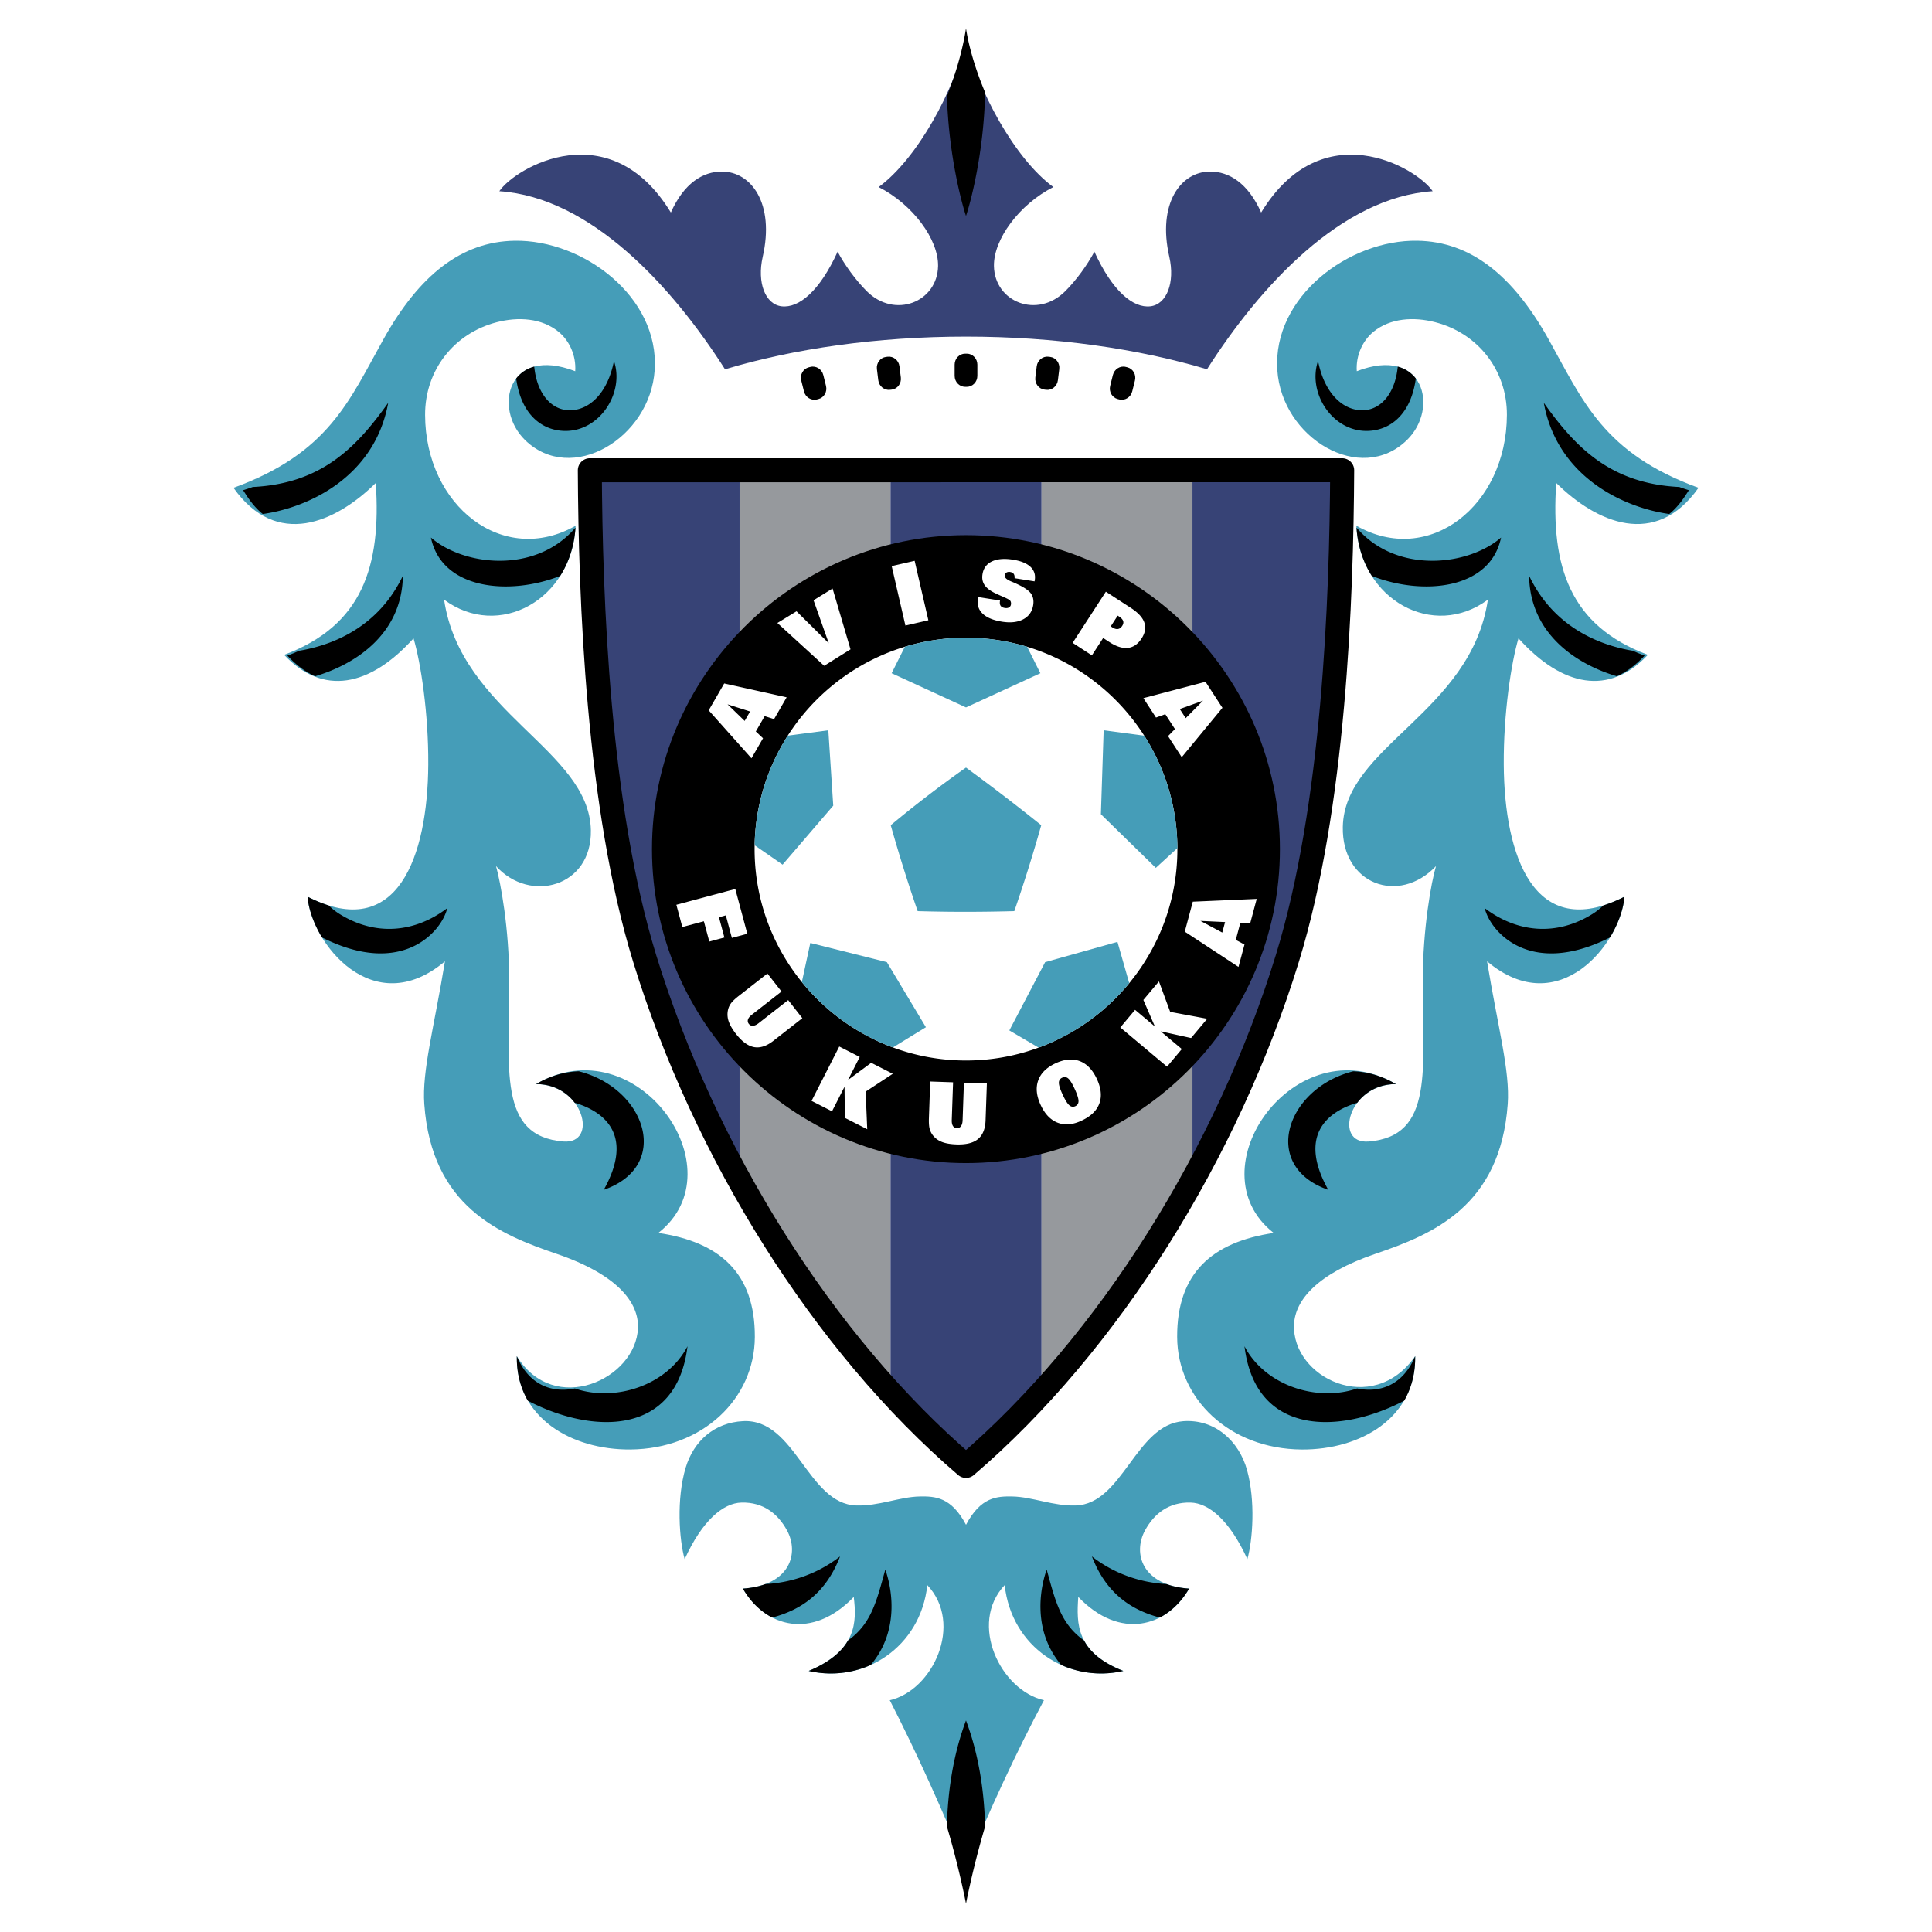 <svg xmlns="http://www.w3.org/2000/svg" width="2500" height="2500" viewBox="0 0 192.756 192.756"><path fill-rule="evenodd" clip-rule="evenodd" fill="#fff" d="M0 0h192.756v192.756H0V0z"/><path d="M118.971 46.917v70.867c-4.281 7.74-9.391 14.965-15.062 21.16V46.917h15.062zm-30.123 0H73.786v70.867c4.28 7.738 9.39 14.965 15.062 21.16V46.917z" fill-rule="evenodd" clip-rule="evenodd" fill="#96999d"/><path d="M118.971 117.783V46.917h14.939c-.066 12.892-.801 33.526-5.469 48.7-2.324 7.553-5.548 15.074-9.47 22.166zm-22.594 28.473a86.741 86.741 0 0 0 7.531-7.312V46.917h-15.06v92.027a87.007 87.007 0 0 0 7.529 7.312zM73.786 46.917h-14.94c.065 12.892.8 33.526 5.469 48.7 2.323 7.553 5.549 15.075 9.471 22.167V46.917z" fill-rule="evenodd" clip-rule="evenodd" fill="#374376"/><path d="M96.373 53.391c17.252 0 31.325 14.072 31.325 31.325 0 17.252-14.072 31.325-31.325 31.325s-31.325-14.072-31.325-31.325c-.001-17.253 14.071-31.325 31.325-31.325z" fill-rule="evenodd" clip-rule="evenodd"/><path d="M96.377 63.625c11.617 0 21.091 9.474 21.091 21.091 0 11.616-9.475 21.09-21.091 21.09-11.616 0-21.091-9.475-21.091-21.09.001-11.617 9.475-21.091 21.091-21.091zM74.838 70.987l-2.251-.717 1.708 1.656.543-.939zm.136 4.668l-4.267-4.785 1.547-2.681 6.231 1.382-1.254 2.173-.939-.295-.884 1.53.719.677-1.153 1.999zm9.881-10.87l-2.625 1.641-4.669-4.271 1.908-1.167 3.218 3.187-1.519-4.286 1.898-1.174 1.789 6.07zm6.399-8.833l1.369 5.932-2.289.528-1.369-5.932 2.289-.528zm6.361 3.62l2.158.342-.008.048c-.031.205-.01.364.068.478.08.113.217.186.412.217.172.027.311.009.42-.053a.392.392 0 0 0 .197-.297.544.544 0 0 0-.016-.264.37.37 0 0 0-.137-.186c-.107-.076-.332-.187-.676-.337a16.086 16.086 0 0 1-.816-.372c-.479-.24-.814-.509-1.004-.807-.191-.297-.254-.646-.189-1.05.094-.597.406-1.024.939-1.277.533-.254 1.232-.313 2.1-.176.789.125 1.371.363 1.744.713.371.352.516.792.432 1.325l-.02.126-1.994-.316c.014-.185-.018-.328-.088-.428-.072-.101-.191-.164-.357-.19a.523.523 0 0 0-.365.055.37.37 0 0 0-.176.269c-.035.22.182.427.65.621.17.07.307.127.406.175.779.346 1.291.676 1.535.991.242.317.326.714.252 1.191-.104.644-.432 1.116-.988 1.413-.555.298-1.26.379-2.115.244-.867-.137-1.51-.4-1.924-.787-.416-.389-.578-.874-.484-1.455.008-.057.016-.1.021-.132.008-.029.015-.057.023-.081zm13.897 1.85l-.689 1.062c.018.015.035.03.059.046.021.016.055.037.092.062.209.136.395.189.561.164.166-.025.309-.129.428-.315.113-.175.143-.339.09-.494-.055-.152-.195-.304-.424-.451l-.117-.074zm-4.494 2.715l3.314-5.105 2.482 1.612c.727.472 1.18.96 1.355 1.467.178.505.086 1.036-.277 1.595-.367.563-.82.874-1.361.934-.543.059-1.158-.134-1.842-.579l-.627-.407-1.125 1.731-1.919-1.248zm11.279 7.514l1.729-1.748-2.318.838.589.91zm-4.221-1.998l6.199-1.629 1.688 2.596-4.061 4.925-1.367-2.104.689-.703-.963-1.481-.928.333-1.257-1.937zM70.768 93.94l-.543-2.024-2.149.575-.595-2.221 5.88-1.576 1.198 4.469-1.54.412-.602-2.248-.686.184.542 2.025-1.505.404zm5.798 3.187l1.406 1.797-2.967 2.318c-.203.158-.33.316-.379.471a.458.458 0 0 0 .089.443.459.459 0 0 0 .411.186c.169-.014.352-.096.546-.246l2.966-2.318 1.411 1.805-2.891 2.26c-.676.527-1.317.736-1.921.627-.605-.111-1.206-.547-1.803-1.311-.343-.441-.581-.842-.712-1.201a2.11 2.11 0 0 1-.116-1.059c.043-.277.137-.523.284-.74.145-.219.408-.477.787-.773l2.889-2.259zm4.404 12.707l2.764-5.424 2.041 1.041-1.171 2.299 2.318-1.715 2.152 1.096-2.709 1.779.159 3.754-2.232-1.137-.033-3.102-1.248 2.449-2.041-1.04zm11.837-1.932l2.281.078-.131 3.764c-.009.256.03.455.117.592.088.139.22.211.396.217a.451.451 0 0 0 .406-.195c.1-.137.154-.33.163-.576l.131-3.762 2.29.08-.129 3.666c-.029.857-.281 1.482-.754 1.875-.475.393-1.195.572-2.164.537-.558-.02-1.018-.094-1.378-.225s-.655-.328-.886-.592a1.826 1.826 0 0 1-.385-.693c-.074-.252-.103-.619-.086-1.1l.129-3.666zm15.091 3.91c-.873.408-1.664.475-2.373.201-.707-.271-1.271-.857-1.693-1.758-.426-.914-.51-1.73-.252-2.455.256-.723.832-1.295 1.73-1.713.893-.416 1.697-.49 2.412-.221.713.27 1.283.861 1.707 1.77.43.924.516 1.742.254 2.455-.259.716-.855 1.288-1.785 1.721zm-1.927-4.289a.528.528 0 0 0-.326.525c.002.244.133.645.393 1.197.242.52.457.861.643 1.023.188.164.389.195.607.094.221-.104.326-.285.316-.543-.012-.262-.146-.672-.41-1.236-.238-.51-.445-.838-.623-.988a.528.528 0 0 0-.6-.072zm10.465-1.103l-4.662-3.912 1.471-1.756 1.977 1.658-1.148-2.645 1.553-1.85 1.123 3.039 3.693.689-1.609 1.92-3.029-.666 2.105 1.766-1.474 1.757zm5.791-14.425l-2.457-.115 2.176 1.163.281-1.048zm1.337 4.474l-5.359-3.518.801-2.99 6.377-.278-.648 2.424-.984-.042-.457 1.707.869.467-.599 2.23z" fill-rule="evenodd" clip-rule="evenodd" fill="#fff"/><path d="M96.377 146.256c14.292-12.227 26.125-31.334 32.064-50.639 4.668-15.174 5.402-35.809 5.469-48.7m0 0H58.846m0 0c.065 12.892.8 33.526 5.469 48.7 5.939 19.305 17.771 38.413 32.062 50.639" fill="none" stroke="#000" stroke-width="2.395" stroke-linecap="round" stroke-linejoin="round" stroke-miterlimit="2.613"/><path d="M96.377 63.625c2.121 0 4.167.316 6.101.903l1.318 2.64-7.419 3.411-7.418-3.411 1.318-2.64a20.961 20.961 0 0 1 6.1-.903zm17.785 9.773a20.97 20.97 0 0 1 3.307 11.218l-2.154 1.972-5.479-5.353.275-8.375 4.051.538zm-1.498 24.694a21.203 21.203 0 0 1-9.039 6.43l-2.924-1.717 3.572-6.811 7.215-2.023 1.176 4.121zm-23.578 6.412A21.211 21.211 0 0 1 80 97.979l.845-3.901 7.641 1.917 3.892 6.49-3.292 2.019zM75.292 84.335a20.95 20.95 0 0 1 3.303-10.938l4.048-.538.49 7.523-5.054 5.885-2.787-1.932zm21.085-7.755a204.396 204.396 0 0 1 7.507 5.752 153.484 153.484 0 0 1-2.686 8.572c-3.346.091-6.56.091-9.642 0a154.075 154.075 0 0 1-2.687-8.572 117.103 117.103 0 0 1 7.508-5.752z" fill-rule="evenodd" clip-rule="evenodd" fill="#459db8"/><path d="M72.333 36.843a68.122 68.122 0 0 1 3.536 6.246c5.585-1.735 12.734-2.779 20.508-2.779 7.978 0 14.917.992 20.564 2.809a67.648 67.648 0 0 1 3.523-6.255c-6.949-2.134-15.008-3.279-24.087-3.279-8.897-.001-17.177 1.203-24.044 3.258z" fill-rule="evenodd" clip-rule="evenodd" fill="#fff"/><path d="M112.48 36.647l-.164-.041c-.561-.14-1.137.224-1.283.807l-.271 1.087c-.145.583.195 1.174.754 1.314l.164.041c.561.14 1.137-.224 1.283-.807l.271-1.087c.145-.584-.195-1.174-.754-1.314zm-7.705-1.037l-.168-.021c-.572-.07-1.1.36-1.174.957l-.137 1.112c-.072.597.336 1.143.908 1.213l.168.021c.572.07 1.102-.36 1.174-.957l.137-1.112c.075-.597-.333-1.142-.908-1.213zm-24.082 1.037l.164-.041c.56-.14 1.137.224 1.282.807l.271 1.087c.145.583-.193 1.174-.753 1.314l-.165.041c-.56.14-1.136-.224-1.281-.807l-.271-1.087c-.146-.584.193-1.174.753-1.314zm7.704-1.037l.168-.02c.572-.07 1.101.36 1.174.957l.137 1.112c.074.597-.335 1.143-.907 1.213l-.169.02c-.572.07-1.101-.36-1.174-.957l-.137-1.112c-.073-.597.336-1.143.908-1.213zm7.896-.325h.169c.577 0 1.049.492 1.049 1.093V37.5c0 .601-.473 1.092-1.049 1.092h-.169c-.577 0-1.049-.492-1.049-1.092v-1.122c.001-.601.472-1.093 1.049-1.093z" fill-rule="evenodd" clip-rule="evenodd"/><path d="M96.377 33.584c-8.897 0-17.178 1.203-24.044 3.259-5.277-8.282-13.406-17.163-22.517-17.767 1.625-2.387 11.04-7.843 17.115 2.126 1.31-2.938 3.202-4.085 5.086-4.086 2.938-.001 5.291 3.19 4.079 8.506-.585 2.566.253 4.752 1.89 4.939 1.724.198 3.795-1.52 5.582-5.447.719 1.332 1.768 2.793 2.892 3.923 2.802 2.818 7.068 1.1 7.131-2.495.046-2.656-2.516-6.146-5.929-7.88 3.863-2.824 7.604-9.727 8.716-14.788 1.113 5.06 4.855 11.964 8.716 14.787-3.412 1.734-5.975 5.224-5.928 7.88.062 3.595 4.328 5.313 7.131 2.495 1.123-1.129 2.172-2.591 2.891-3.922 1.789 3.927 3.859 5.645 5.582 5.447 1.637-.188 2.477-2.373 1.891-4.94-1.211-5.315 1.143-8.507 4.08-8.505 1.883.001 3.775 1.148 5.084 4.086 6.076-9.969 15.49-4.513 17.115-2.126-9.111.604-17.24 9.484-22.516 17.767-6.867-2.055-15.149-3.259-24.047-3.259z" fill-rule="evenodd" clip-rule="evenodd" fill="#374376"/><path d="M96.377 186.303c-2.338-5.656-4.818-11.242-7.606-16.672 4.318-.982 7.386-7.627 3.748-11.484-.672 6.191-6.278 9.84-11.834 8.562 4.818-2.018 4.791-4.91 4.494-7.381-4.153 4.328-8.828 3.027-11.06-.832 4.717-.322 5.637-3.521 4.403-5.803-.903-1.67-2.377-2.838-4.546-2.781-1.822.047-3.902 1.77-5.667 5.641-.547-1.926-.835-6.016.099-9.121.805-2.676 2.868-4.496 5.726-4.645 5.231-.275 6.43 8.26 11.296 8.414 2.25.072 4.321-.861 6.328-.898 1.561-.029 3.158.059 4.621 2.826 1.464-2.768 3.06-2.855 4.623-2.826 2.006.037 4.078.971 6.328.898 4.686-.148 5.971-8.068 10.73-8.41 3.145-.225 5.549 1.975 6.354 4.859.857 3.076.57 7.021.035 8.902-1.764-3.871-3.844-5.594-5.666-5.641-2.17-.057-3.643 1.111-4.547 2.781-1.234 2.281-.314 5.48 4.402 5.803-2.232 3.859-6.906 5.16-11.059.832-.188 2.689-.215 5.529 4.492 7.381-5.555 1.277-11.162-2.371-11.834-8.562-3.634 3.857-.404 10.502 3.916 11.484-2.823 5.325-5.401 10.897-7.776 16.673zm-44.813-50.996c3.72 6.059 11.9 2.305 12.087-2.82.091-2.502-2.001-5.307-8.132-7.396-5.649-1.926-12.457-4.697-13.188-14.941-.235-3.291.958-7.537 2.062-14.237-7.165 6.026-13.345-1.827-13.707-6.449 9.003 4.602 11.983-4.058 12.042-13.172.032-5.113-.75-10.202-1.47-12.604-4.376 4.862-9.07 5.745-12.907 1.645 7.787-2.91 9.698-8.798 9.141-17.146-4.006 3.96-9.896 6.57-14.194.482 9.491-3.452 11.528-8.667 14.959-14.818 3.583-6.422 7.8-9.751 13.094-9.833 6.84-.106 14.439 5.604 13.968 12.889-.442 6.826-8.317 11.512-12.937 6.996-3.237-3.165-1.696-9.455 5.007-6.866.109-1.594-.608-3.075-1.662-3.935-1.686-1.374-4.02-1.509-6.165-.954-4.269 1.104-7.162 4.792-7.15 9.247.025 9.084 7.788 15.167 15.017 11.057-.353 7.403-7.68 11.413-13.123 7.375C45.991 71.112 58.79 74.8 58.951 82.833c.113 5.655-6.062 7.336-9.464 3.578.469 1.678 1.31 6.189 1.323 11.449.023 8.768-1.179 15.494 5.397 16.027 3.521.285 2.021-5.729-2.723-5.729 10.007-5.861 20.286 8.518 12.196 14.852 6.104.898 9.657 3.979 9.63 10.381-.026 6.176-5.225 11.172-12.427 11.225-5.881.042-11.427-3.178-11.319-9.309zm89.629 0c-4.264 6.105-12.34 2.119-12.086-3.18.115-2.406 2.291-5.047 8.131-7.037 5.648-1.926 12.455-4.697 13.188-14.941.234-3.291-.957-7.537-2.062-14.237 7.164 6.026 13.346-1.827 13.707-6.449-9.002 4.602-11.984-4.058-12.041-13.172-.033-5.113.748-10.202 1.469-12.604 4.377 4.862 9.07 5.745 12.906 1.645-7.787-2.91-9.697-8.798-9.141-17.146 4.006 3.96 9.896 6.57 14.195.482-9.492-3.452-11.527-8.667-14.959-14.818-3.584-6.422-7.801-9.751-13.096-9.833-6.84-.106-14.438 5.604-13.967 12.889.441 6.826 8.316 11.512 12.938 6.996 3.236-3.165 1.695-9.455-5.008-6.866-.109-1.594.607-3.075 1.662-3.935 1.686-1.374 4.02-1.509 6.164-.954 4.27 1.104 7.162 4.792 7.15 9.247-.025 9.084-7.787 15.167-15.018 11.057.354 7.403 7.68 11.413 13.123 7.375-1.684 11.288-14.314 14.639-14.475 22.672-.115 5.735 5.594 7.814 9.297 3.915-.471 1.587-1.311 6.189-1.324 11.449-.023 8.768 1.178 15.494-5.396 16.027-3.521.285-2.023-5.729 2.723-5.729-10.008-5.861-20.287 8.518-12.197 14.852-6.105.898-9.658 3.979-9.631 10.381.027 6.176 5.225 11.172 12.428 11.225 5.881.04 11.428-3.18 11.32-9.311z" fill-rule="evenodd" clip-rule="evenodd" fill="#459db8"/><path d="M96.377 2.834c-.31 2.006-.969 4.405-1.9 6.751.175 5.987 1.514 10.841 1.9 11.96.395-1.141 1.779-6.167 1.91-12.317-.939-2.23-1.615-4.489-1.91-6.394zM96.377 189.922a89.044 89.044 0 0 0-1.906-7.695c.085-3.428.604-7.098 1.906-10.576 1.304 3.479 1.822 7.148 1.908 10.576a89.775 89.775 0 0 0-1.908 7.695zm-9.5-23.809a9.735 9.735 0 0 1-6.192.596c2.111-.885 3.292-1.936 3.928-3.047 2.335-1.666 2.848-3.934 3.714-7.061.501 1.389 1.633 5.85-1.45 9.512zm-9.833-4.73c-1.172-.605-2.184-1.605-2.926-2.887.874-.061 1.617-.219 2.24-.451 2.644-.143 5.268-1.053 7.453-2.76-1.449 3.793-4.046 5.377-6.767 6.098zm39.354-3.338c.623.234 1.365.391 2.238.451-.74 1.281-1.754 2.281-2.926 2.887-2.721-.721-5.318-2.305-6.77-6.098 2.187 1.709 4.814 2.617 7.458 2.76zm-8.248 5.623c.611 1.146 1.773 2.197 3.92 3.041a9.731 9.731 0 0 1-6.195-.598c-3.082-3.662-1.947-8.121-1.447-9.51.867 3.131 1.381 5.401 3.722 7.067zM51.564 135.307c1.207 2.902 3.515 3.688 5.794 3.221 3.973 1.375 9.185-.271 11.234-4.211-1.097 9.053-9.586 8.752-15.93 5.434-.724-1.263-1.128-2.747-1.098-4.444zM32.129 93.532c-.834-1.37-1.347-2.835-1.443-4.069.741.378 1.44.666 2.102.872.337.322.699.611 1.094.857 3.575 2.223 7.488 1.88 10.741-.586-.523 2.278-4.447 6.976-12.494 2.926zM31.44 67.47c-.948-.42-1.873-1.102-2.769-2.059.408-.152.798-.313 1.173-.483 4.16-.702 8.174-2.913 10.351-7.488-.075 5.777-4.676 8.82-8.755 10.03zm-5.224-16.188c-.947-.753-1.55-1.739-1.959-2.375.326-.096.645-.202.957-.32 6.794-.335 10.288-3.853 13.518-8.397-1.359 7.484-8.081 10.475-12.516 11.092zm25.283-13.519c.421-.551 1.02-.974 1.802-1.187.257 2.65 1.652 4.276 3.405 4.353 2.01.088 3.913-1.642 4.548-4.917 1.071 3.147-1.394 7.023-4.882 6.982-2.291-.026-4.384-1.619-4.873-5.231zm5.918 14.873c-.119 1.85-.674 3.482-1.527 4.822-5.109 2.007-11.824 1.355-12.896-3.827 3.318 2.87 10.49 3.636 14.423-.995zm-.077 57.387c-.775-1.031-2.091-1.865-3.856-1.865 1.433-.838 2.872-1.232 4.261-1.277 6.697 1.693 9.294 9.465 2.491 11.828 3.035-5.42.102-7.797-2.896-8.686zM141.191 135.307c-1.207 2.902-3.514 3.688-5.793 3.221-3.973 1.375-9.186-.271-11.234-4.211 1.098 9.053 9.586 8.752 15.93 5.434.724-1.263 1.129-2.747 1.097-4.444zm19.436-41.775c.834-1.37 1.346-2.835 1.443-4.069a13.42 13.42 0 0 1-2.102.872 6.796 6.796 0 0 1-1.094.857c-3.574 2.223-7.488 1.88-10.742-.586.524 2.278 4.448 6.976 12.495 2.926zm.687-26.062c.949-.42 1.873-1.102 2.77-2.059a17.869 17.869 0 0 1-1.172-.483c-4.16-.702-8.176-2.913-10.352-7.488.077 5.777 4.678 8.82 8.754 10.03zm5.227-16.188c.945-.753 1.549-1.739 1.959-2.375a13.418 13.418 0 0 1-.957-.32c-6.795-.335-10.289-3.853-13.518-8.397 1.358 7.484 8.08 10.475 12.516 11.092zm-25.283-13.519c-.422-.551-1.021-.974-1.803-1.187-.256 2.65-1.652 4.276-3.404 4.353-2.01.088-3.912-1.642-4.549-4.917-1.07 3.147 1.395 7.023 4.883 6.982 2.291-.026 4.383-1.619 4.873-5.231zm-5.92 14.873c.119 1.85.676 3.482 1.527 4.822 5.109 2.007 11.824 1.355 12.896-3.827-3.318 2.87-10.488 3.636-14.423-.995zm.078 57.387c.773-1.031 2.09-1.865 3.857-1.865-1.434-.838-2.873-1.232-4.262-1.277-6.697 1.693-9.295 9.465-2.49 11.828-3.037-5.42-.103-7.797 2.895-8.686z" fill-rule="evenodd" clip-rule="evenodd"/></svg>